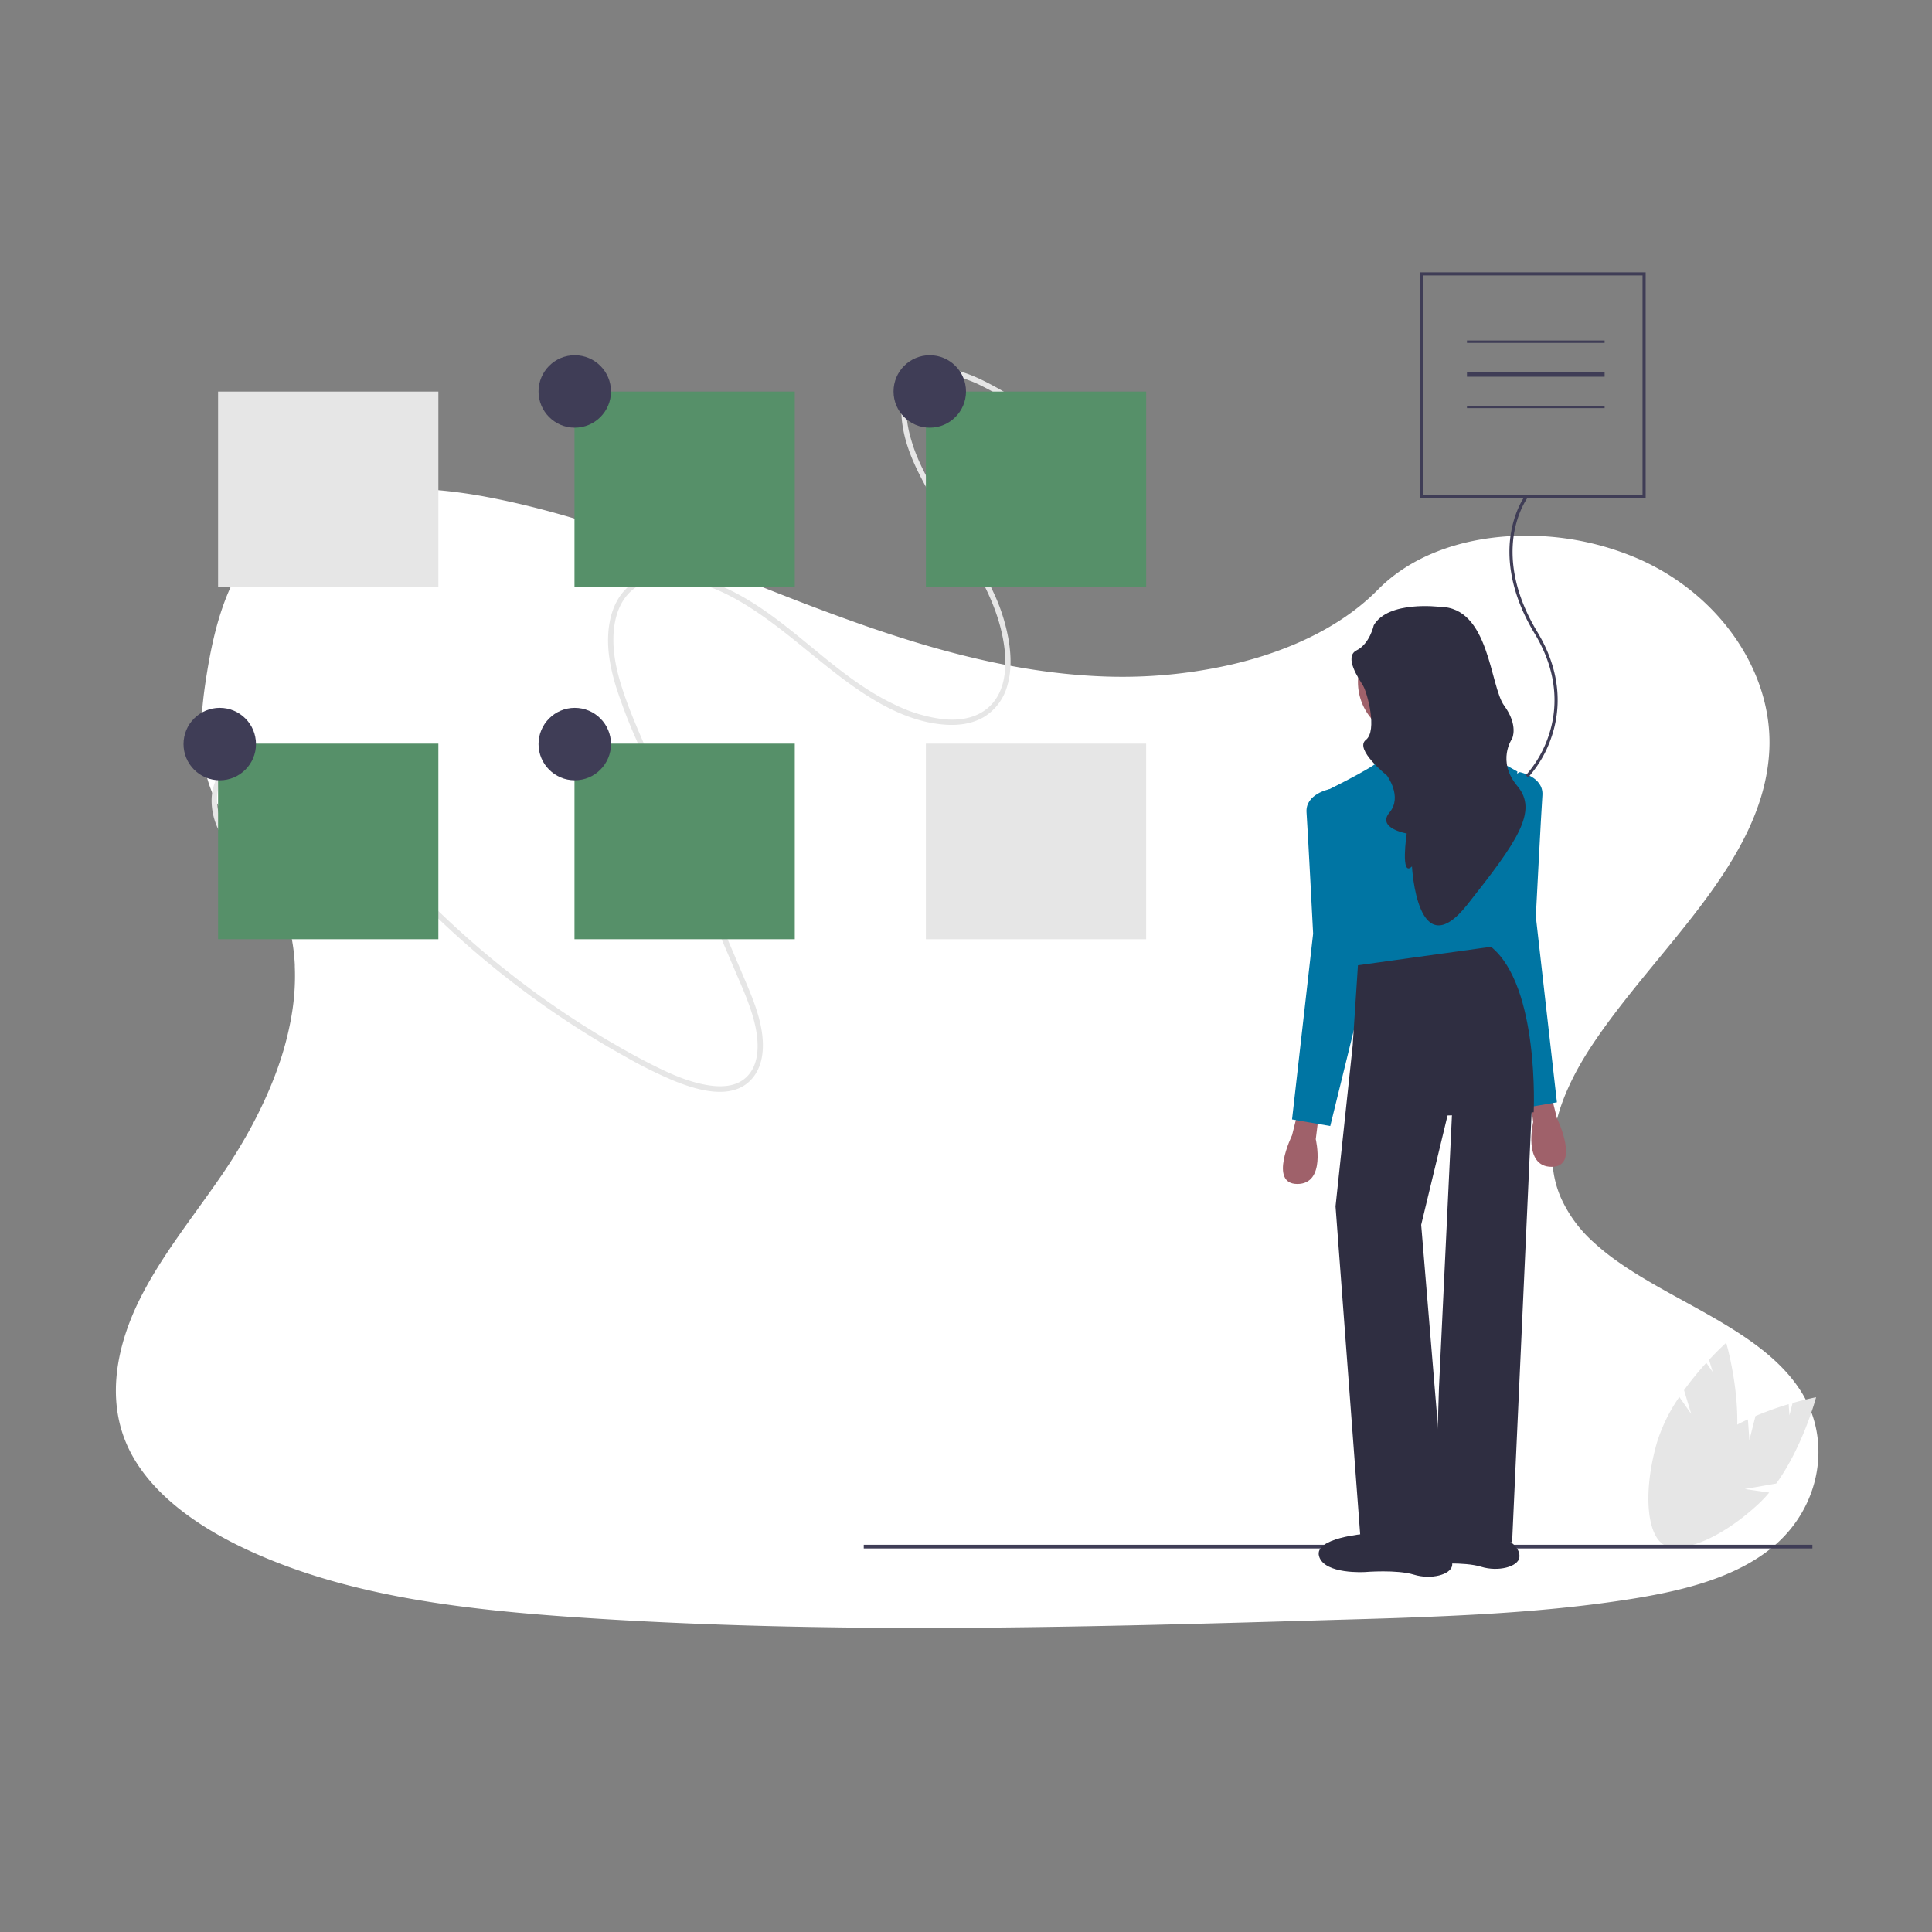 <svg xmlns="http://www.w3.org/2000/svg" xmlns:xlink="http://www.w3.org/1999/xlink" width="800" height="800" viewBox="0 0 800 800">
  <rect x="0" y="0" width="800" height="800" fill="#808080" stroke="none"/>
  <defs>
    <clipPath id="clip-_102">
      <rect width="800" height="800"/>
    </clipPath>
  </defs>
  <g id="_102" data-name="102" clip-path="url(#clip-_102)">
    <g id="Group_263" data-name="Group 263">
      <g id="Component_1_115" data-name="Component 1 – 115" transform="translate(48 202.342)">
        <path id="Path_168" data-name="Path 168" d="M798.2,560.6c-7.681,6.368-16.954,10.907-26.968,14.266q-2.186.747-4.434,1.4c-3.868,1.152-7.828,2.151-11.822,3.024-1.969.44-3.952.845-5.935,1.222-3.373.649-6.759,1.229-10.125,1.76-12.492,1.962-25.068,3.415-37.707,4.518q-5.845.517-11.7.929l-1.557.112-2.793.189-1.718.112c-2.612.175-5.223.328-7.828.475-10.439.587-20.893,1.013-31.346,1.4-7.681.265-15.285.489-22.924.7l-15.537.454-4.015.119-1.76.049q-6.9.209-13.812.4l-1.3.035-4.05.119-7.681.209-2.29.063-2.095.056c-48.761,1.313-97.557,2.269-146.289,1.857q-5.852-.042-11.7-.126c-36.185-.468-72.328-1.732-108.408-4.19-12.681-.866-25.445-1.913-38.14-3.359q-5.866-.663-11.7-1.445c-31.185-4.19-61.6-11.256-88.849-24.44-20.522-9.951-39.467-24.1-47.413-42.937-8.023-19.007-3.778-40.354,5.384-58.984s22.945-35.326,34.83-52.832c4.085-6.026,7.946-12.3,11.445-18.756.209-.391.426-.789.628-1.18q2.688-5.049,5.07-10.223h0q2.262-4.93,4.19-9.957.58-1.5,1.11-3c.042-.112.084-.223.119-.335s.091-.251.133-.377a129.277,129.277,0,0,0,5.265-19.461l.168-.922c.077-.44.154-.873.223-1.313s.133-.817.2-1.229h0a96.363,96.363,0,0,0,1.082-18.749v-.7a79.561,79.561,0,0,0-1.047-9.587h0c-.042-.272-.084-.538-.14-.8a75.079,75.079,0,0,0-3.68-13.337c-.07-.189-.147-.384-.223-.58a.784.784,0,0,0-.1-.258c-.524-1.334-1.082-2.653-1.7-3.973h0c-.1-.223-.209-.454-.314-.7h0c-.2-.426-.4-.852-.621-1.271h0q-1.473-3.01-3.282-5.942c-1.4-2.325-2.982-4.6-4.609-6.836l-.23-.314-.189-.265c-2.137-2.912-4.371-5.775-6.55-8.666-1.711-2.255-3.387-4.525-4.958-6.836l-.279-.419a69.654,69.654,0,0,1-5.083-8.749c-.293-.621-.58-1.243-.845-1.871-.475-1.1-.915-2.214-1.306-3.331-5.363-15.153-3.736-31.7-1.159-47.483,3.82-23.448,10.928-48.719,32.931-63.355,19.21-12.785,45.207-14.28,69.828-11.172,3.945.489,7.849,1.1,11.7,1.795l2.095.4c31.143,5.97,60.6,16.542,89.687,27.861,6.794,2.646,13.575,5.335,20.348,8.009Q384.373,165,392.32,168.1q9.182,3.575,18.5,6.983,5.824,2.137,11.7,4.19,9.42,3.275,18.965,6.222,6.759,2.095,13.589,3.945c21.647,5.893,43.852,9.978,66.581,10.767a203.394,203.394,0,0,0,51.54-4.776c3.945-.894,7.856-1.92,11.7-3.079a152.22,152.22,0,0,0,15.781-5.719c12.995-5.586,24.677-12.96,33.922-22.345l.077-.077c13.693-13.889,33.769-20.948,54.8-22.128a114.611,114.611,0,0,1,11.7-.063,116.1,116.1,0,0,1,42.372,9.916c33.266,15.083,54.78,47.015,53.16,78.905-2.353,46.422-47.106,82.055-73.808,122.667-1.885,2.863-3.68,5.817-5.349,8.833-.615,1.1-1.2,2.214-1.774,3.331-6.578,12.848-10.53,26.723-8.379,40.053a42.77,42.77,0,0,0,1.7,6.92c.328.985.7,1.969,1.11,2.947A54.81,54.81,0,0,0,724.093,434.6a94.977,94.977,0,0,0,8.54,6.941c24.915,18.113,61,29.537,76.943,54.284C822.913,516.348,817.983,544.174,798.2,560.6Z" transform="translate(-112.078 -122.422)" fill="#fff"/>
      </g>
      <g id="Group_261" data-name="Group 261" transform="translate(75.996 146.814)">
        <path id="Path_3229" data-name="Path 3229" d="M995.585,702.525l2.53-9.977a129.545,129.545,0,0,1,13.745-4.931l.319,4.637,1.3-5.108c5.792-1.654,9.733-2.383,9.733-2.383s-5.323,20.241-16.487,35.715L993.7,722.763l10.106,1.457a52.379,52.379,0,0,1-4.521,4.791c-16.241,15.075-34.33,21.991-40.4,15.448s2.169-24.068,18.41-39.143a69.006,69.006,0,0,1,17.691-11.375Z" transform="translate(-347.202 -253.005)" fill="#e6e6e6"/>
        <path id="Path_3230" data-name="Path 3230" d="M970.548,684.616l-2.992-9.848a129.584,129.584,0,0,1,9.217-11.326l2.67,3.8-1.532-5.042c4.1-4.41,7.1-7.071,7.1-7.071s5.906,20.079,4.348,39.1l-9.955,8.68,9.4-3.977a52.422,52.422,0,0,1-1.394,6.438c-6.111,21.3-18.021,36.571-26.6,34.109s-10.584-21.724-4.473-43.024a69,69,0,0,1,9.264-18.882Z" transform="translate(-346.227 -245.931)" fill="#e6e6e6"/>
        <rect id="Rectangle_345" data-name="Rectangle 345" width="392.811" height="1.523" transform="translate(281.667 492.84)" fill="#3f3d56"/>
        <path id="Path_3231" data-name="Path 3231" d="M178.086,318.39c-5.317-7.892-7.6-21.909,2.286-28.817,4.9-3.426,10.857-3.008,16.011-1.5,7.129,2.085,13.468,6.336,18.952,11.092,6.325,5.486,11.74,11.917,17.08,18.351,5.271,6.352,10.614,12.63,16.217,18.684a383.247,383.247,0,0,0,35.3,33.568,380.315,380.315,0,0,0,38.474,28.308q9.983,6.414,20.392,12.175a181.875,181.875,0,0,0,19.955,9.893c9.108,3.662,24.714,8.781,32.791-1.493,4.283-5.448,4.5-12.84,3.53-19.049-1.169-7.507-4.117-14.513-7.022-21.356-13.511-31.83-27.179-63.584-40.77-95.376-3.172-7.42-6.438-14.811-9.073-22.48-2.467-7.18-4.52-14.749-4.569-22.569-.042-6.83,1.441-14.537,6.637-19.8,4.309-4.363,10.346-5.807,16.03-5.774,14.074.082,27.3,7.246,38.229,14.8,13.581,9.381,25.576,20.777,39.1,30.229,10.923,7.632,23.77,14.548,37.711,15.423,5.345.336,11.018-.377,15.887-3.3a21.963,21.963,0,0,0,9.5-12.783c1.825-6.143,1.6-12.631.629-18.686a77.174,77.174,0,0,0-6.523-20.458c-6.591-14.084-15.6-26.705-23.353-40.072-3.8-6.556-7.518-13.312-9.889-20.623-2.008-6.195-3.642-13.526-1.658-20.243,4.094-13.857,20.738-8.643,29.178-4.643a135.115,135.115,0,0,1,16.493,9.605c1.134.749,2.237-1.238,1.108-1.984a129.753,129.753,0,0,0-17.383-10.02c-5.144-2.354-10.808-4.408-16.71-4.295a15.43,15.43,0,0,0-12.862,6.606c-3.442,5.247-3.2,12.031-2.278,17.66,1.225,7.444,4.15,14.321,7.522,20.865,3.552,6.891,7.6,13.48,11.682,20.04,8.147,13.108,17.072,26.368,21.135,41.671,2.842,10.7,4.638,27.424-6.931,35.064-5.136,3.391-11.428,3.882-17.111,3.243a62.737,62.737,0,0,1-19.518-5.922c-28.487-13.37-47.464-41.132-77.834-51.4-10.326-3.491-24.776-5.72-33.863,3.72-4.72,4.9-6.614,11.712-7.039,18.109-.509,7.662,1.09,15.2,3.264,22.3a220.561,220.561,0,0,0,8.4,21.877q5.107,11.966,10.228,23.926l20.694,48.408,10.282,24.052c3.138,7.341,6.5,14.717,8.137,22.675,1.339,6.516,1.719,15.482-4.02,20.723-4.558,4.163-11.217,3.97-16.553,3-6.909-1.252-13.409-3.988-19.6-7.006-7.135-3.481-14.082-7.343-20.9-11.36a369.781,369.781,0,0,1-40.335-27.541,384.392,384.392,0,0,1-36.575-32.619q-8.708-8.826-16.83-18.215c-5.579-6.453-10.819-13.212-16.6-19.487a81.256,81.256,0,0,0-17.6-14.94c-5.555-3.342-12.122-6.137-18.953-5.917a17.18,17.18,0,0,0-12.616,6.053,21.188,21.188,0,0,0-4.677,13.42,27.3,27.3,0,0,0,4.874,15.4c.76,1.127,2.686-.079,1.923-1.211Z" transform="translate(-159.65 -119.415)" fill="#e6e6e6"/>
        <rect id="Rectangle_346" data-name="Rectangle 346" width="91.214" height="80.988" transform="translate(14.308 15.33)" fill="#e6e6e6"/>
        <rect id="Rectangle_347" data-name="Rectangle 347" width="91.214" height="80.988" transform="translate(14.308 161.108)" fill="#569069"/>
        <rect id="Rectangle_348" data-name="Rectangle 348" width="91.214" height="80.988" transform="translate(307.394 15.33)" fill="#569069"/>
        <rect id="Rectangle_349" data-name="Rectangle 349" width="91.214" height="80.988" transform="translate(307.394 161.108)" fill="#e6e6e6"/>
        <rect id="Rectangle_350" data-name="Rectangle 350" width="91.214" height="80.988" transform="translate(161.886 15.33)" fill="#569069"/>
        <rect id="Rectangle_351" data-name="Rectangle 351" width="91.214" height="80.988" transform="translate(161.886 161.108)" fill="#569069"/>
        <circle id="Ellipse_723" data-name="Ellipse 723" cx="15" cy="15" r="15" transform="translate(147 0.288)" fill="#3f3d56"/>
        <circle id="Ellipse_724" data-name="Ellipse 724" cx="15" cy="15" r="15" transform="translate(294 0.288)" fill="#3f3d56"/>
        <circle id="Ellipse_725" data-name="Ellipse 725" cx="15" cy="15" r="15" transform="translate(0 146.288)" fill="#3f3d56"/>
        <circle id="Ellipse_726" data-name="Ellipse 726" cx="15" cy="15" r="15" transform="translate(147 146.288)" fill="#3f3d56"/>
        <path id="Path_3232" data-name="Path 3232" d="M829.262,754.74s-21.279,1.637-19.1,9.275,19.1,6.547,19.1,6.547,13.095-1.091,20.188,1.091,15.277,0,15.823-3.819-3.819-6.547-3.819-6.547l-2.728-5.456Z" transform="translate(-312.136 -269.711)" fill="#2f2e41"/>
        <path id="Path_3233" data-name="Path 3233" d="M759.966,530.767l-2.182,8.73s-9.821,20.188,2.182,20.188,7.638-18.551,7.638-18.551l1.091-8.73Z" transform="translate(-298.765 -216.24)" fill="#9f616a"/>
        <path id="Path_3234" data-name="Path 3234" d="M897.425,521.45l2.182,8.73s9.821,20.188-2.182,20.188-7.638-18.551-7.638-18.551l-1.091-8.73Z" transform="translate(-330.922 -214.016)" fill="#9f616a"/>
        <circle id="Ellipse_727" data-name="Ellipse 727" cx="23.461" cy="23.461" r="23.461" transform="translate(486.299 112.106)" fill="#9f616a"/>
        <path id="Path_3235" data-name="Path 3235" d="M816.307,318.138s2.728,12.549,1.091,18.551,33.828-1.091,33.828-1.091-12.549-20.733-12-21.279Z" transform="translate(-313.64 -164.566)" fill="#9f616a"/>
        <path id="Path_3236" data-name="Path 3236" d="M812.352,337.158s-9.821-2.728-13.095.546-22.37,12.549-22.37,12.549l13.095,80.2,56.743-12.549,9.821-75.84s-15.472-9.073-18.1-7.264S812.352,337.158,812.352,337.158Z" transform="translate(-304.229 -169.4)" fill="#0075a3"/>
        <path id="Path_3237" data-name="Path 3237" d="M776.975,355.448l-2.619-1.4s-9.93,1.95-9.385,9.589,2.728,50.2,2.728,50.2l-8.73,76.931,15.823,2.728L790.616,429.1Z" transform="translate(-299.952 -174.05)" fill="#0075a3"/>
        <path id="Path_3238" data-name="Path 3238" d="M875.1,346.131l2.619-1.4s9.93,1.95,9.385,9.589-2.728,50.2-2.728,50.2l8.73,76.931-15.823,2.728L861.46,419.788Z" transform="translate(-324.42 -171.825)" fill="#0075a3"/>
        <path id="Path_3239" data-name="Path 3239" d="M791.9,447.383l-2.183,33.282-7.093,66.564,10.367,138.039L829,686.359,818.086,554.867,829,509.582l35.669-1.321s2.524-52.148-17.664-68.517Z" transform="translate(-305.598 -194.51)" fill="#2f2e41"/>
        <path id="Path_3240" data-name="Path 3240" d="M688.013,401.623,682.285,521.93l-1.91,60.836,32.192,3.273,8.122-178.91L708.2,394.53Z" transform="translate(-162.431 -94.189)" fill="#2f2e41"/>
        <path id="Path_3241" data-name="Path 3241" d="M827.794,254.73s-21.279-2.728-27.28,7.639c0,0-1.637,7.638-7.093,10.367s1.091,12,2.728,14.731,6,18.551,1.091,22.37,8.73,14.731,8.73,14.731,6.547,8.73,1.091,15.277,7.093,8.73,7.093,8.73-2.728,18.551,2.182,13.64c0,0,2.182,42.012,22.916,15.823s29.463-38.738,20.733-49.1-2.182-19.642-2.182-19.642,2.728-5.456-3.274-13.64S848.527,254.73,827.794,254.73Z" transform="translate(-307.667 -150.262)" fill="#2f2e41"/>
        <path id="Path_3242" data-name="Path 3242" d="M792.71,759.041s-21.279,1.637-19.1,9.275,19.1,6.547,19.1,6.547,13.095-1.091,20.188,1.091,15.277,0,15.823-3.819-3.819-6.547-3.819-6.547l-2.728-5.456Z" transform="translate(-303.41 -270.738)" fill="#2f2e41"/>
      </g>
      <g id="Group_262" data-name="Group 262" transform="translate(234.436 -171)">
        <path id="Path_3243" data-name="Path 3243" d="M1044.793,405.138l-.929-.906a47.438,47.438,0,0,0,9.514-16.644c3.157-9.5,4.7-24.507-5.884-42.035-10.828-17.934-11.315-32.5-9.818-41.562,1.63-9.86,5.788-15.387,5.965-15.618l1.031.788c-.042.054-4.164,5.552-5.728,15.118-1.444,8.832-.94,23.045,9.661,40.6,10.854,17.977,9.246,33.4,5.986,43.17A47.775,47.775,0,0,1,1044.793,405.138Z" transform="translate(-646.47 87.782)" fill="#3f3d56"/>
        <path id="Path_3244" data-name="Path 3244" d="M1073.435,239.416H980V145.981h93.435Zm-92.138-1.3h90.84v-90.84H981.3Z" transform="translate(-626.436 137.782)" fill="#3f3d56"/>
        <rect id="Rectangle_352" data-name="Rectangle 352" width="57" height="1" transform="translate(373 312)" fill="#3f3d56"/>
        <rect id="Rectangle_353" data-name="Rectangle 353" width="57" height="2" transform="translate(373 325)" fill="#3f3d56"/>
        <rect id="Rectangle_354" data-name="Rectangle 354" width="57" height="1" transform="translate(373 339)" fill="#3f3d56"/>
      </g>
    </g>
  </g>
</svg>
